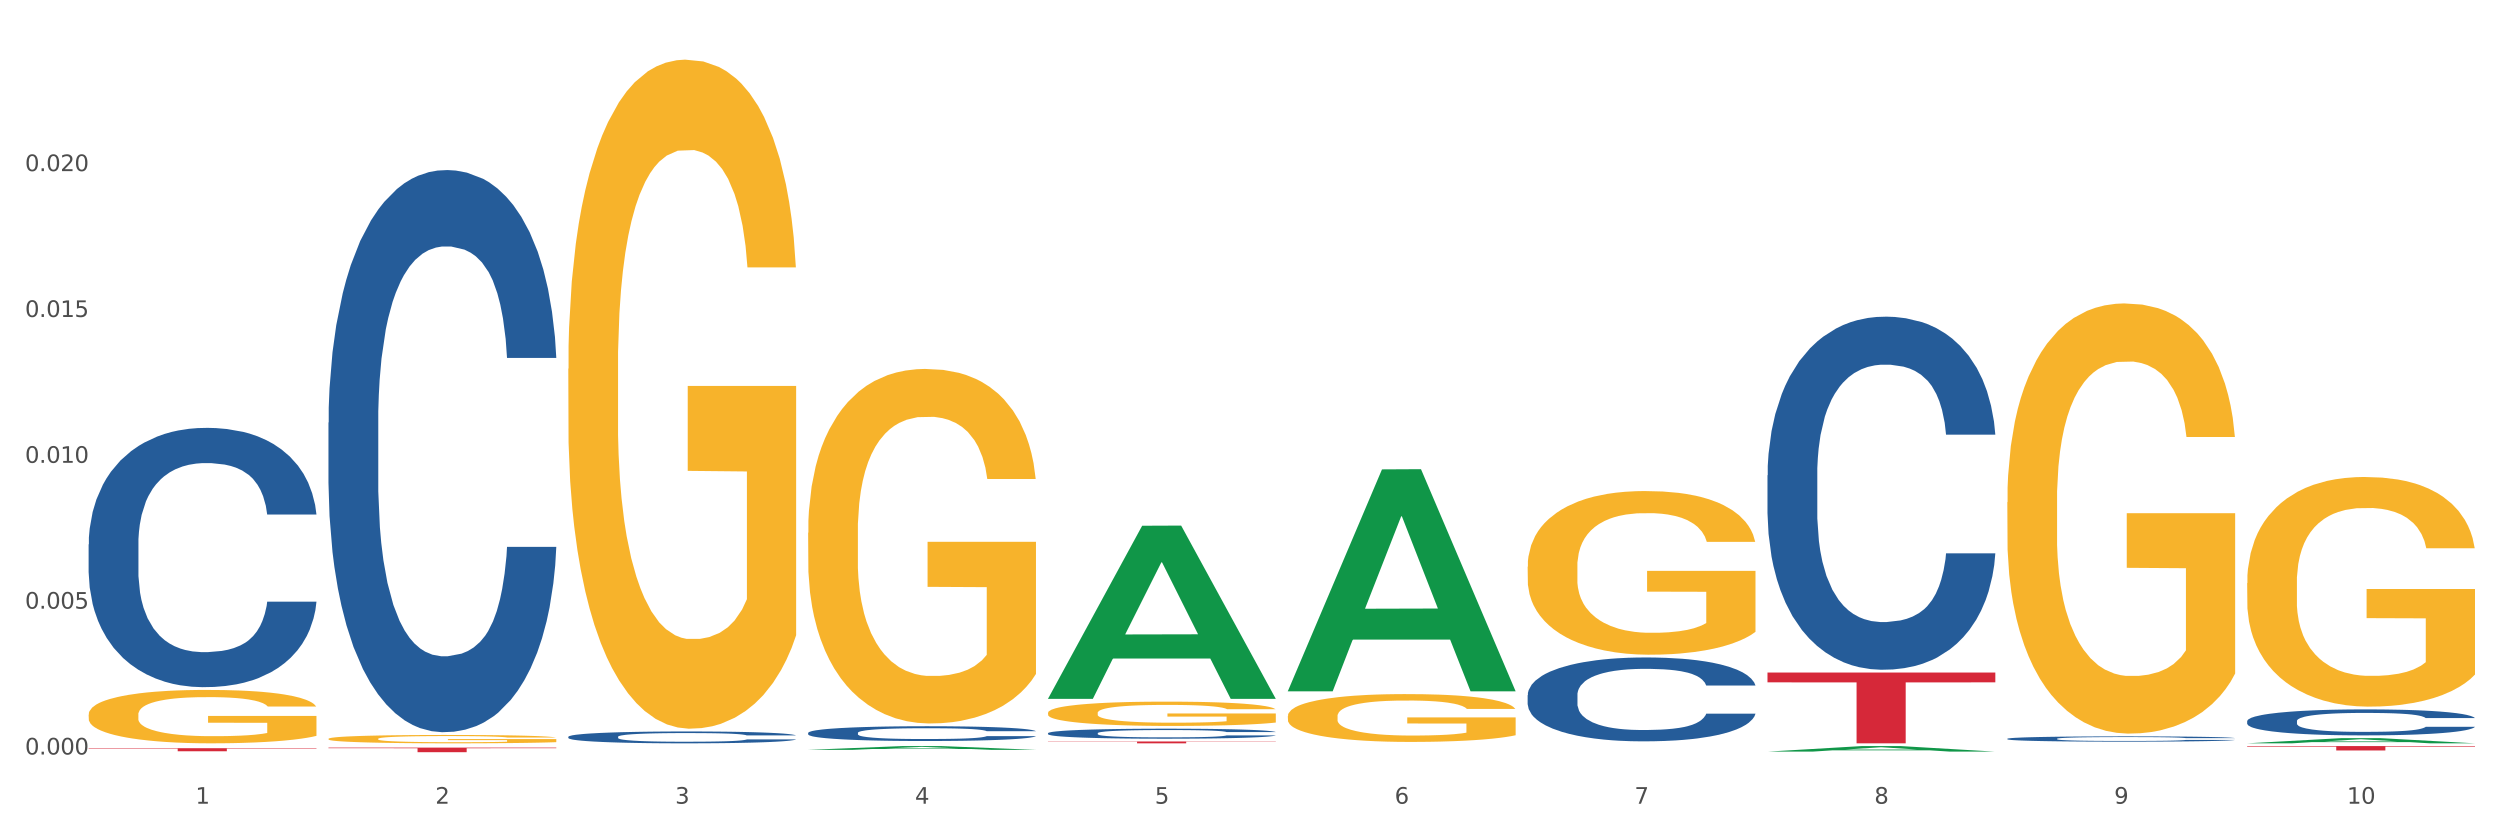 <?xml version="1.0" encoding="utf-8" standalone="no"?>
<!DOCTYPE svg PUBLIC "-//W3C//DTD SVG 1.1//EN"
  "http://www.w3.org/Graphics/SVG/1.1/DTD/svg11.dtd">
<svg xmlns:xlink="http://www.w3.org/1999/xlink" width="1080pt" height="360pt" viewBox="0 0 1080 360" xmlns="http://www.w3.org/2000/svg" version="1.1">
 <rect x="0" y="0" width="1080" height="360" fill="#333333" stroke="none"/>
 <defs>
  <style type="text/css">*{stroke-linejoin: round; stroke-linecap: butt}</style>
 </defs>
 <g id="figure_1">
  <g id="patch_1">
   <path d="M 0 360 
L 1080 360 
L 1080 0 
L 0 0 
z
" style="fill: #ffffff; stroke: #ffffff; stroke-linejoin: miter"/>
  </g>
  <g id="axes_1">
   <g id="matplotlib.axis_1">
    <g id="xtick_1">
     <g id="text_1">
      <!-- 1 -->
      <g style="fill: #4d4d4d" transform="translate(84.444 347.204) scale(0.096 -0.096)">
       <defs>
        <path id="DejaVuSans-31" d="M 794 531 
L 1825 531 
L 1825 4091 
L 703 3866 
L 703 4441 
L 1819 4666 
L 2450 4666 
L 2450 531 
L 3481 531 
L 3481 0 
L 794 0 
L 794 531 
z
" transform="scale(0.016)"/>
       </defs>
       <use xlink:href="#DejaVuSans-31"/>
      </g>
     </g>
    </g>
    <g id="xtick_2">
     <g id="text_2">
      <!-- 2 -->
      <g style="fill: #4d4d4d" transform="translate(188.053 347.204) scale(0.096 -0.096)">
       <defs>
        <path id="DejaVuSans-32" d="M 1228 531 
L 3431 531 
L 3431 0 
L 469 0 
L 469 531 
Q 828 903 1448 1529 
Q 2069 2156 2228 2338 
Q 2531 2678 2651 2914 
Q 2772 3150 2772 3378 
Q 2772 3750 2511 3984 
Q 2250 4219 1831 4219 
Q 1534 4219 1204 4116 
Q 875 4013 500 3803 
L 500 4441 
Q 881 4594 1212 4672 
Q 1544 4750 1819 4750 
Q 2544 4750 2975 4387 
Q 3406 4025 3406 3419 
Q 3406 3131 3298 2873 
Q 3191 2616 2906 2266 
Q 2828 2175 2409 1742 
Q 1991 1309 1228 531 
z
" transform="scale(0.016)"/>
       </defs>
       <use xlink:href="#DejaVuSans-32"/>
      </g>
     </g>
    </g>
    <g id="xtick_3">
     <g id="text_3">
      <!-- 3 -->
      <g style="fill: #4d4d4d" transform="translate(291.663 347.204) scale(0.096 -0.096)">
       <defs>
        <path id="DejaVuSans-33" d="M 2597 2516 
Q 3050 2419 3304 2112 
Q 3559 1806 3559 1356 
Q 3559 666 3084 287 
Q 2609 -91 1734 -91 
Q 1441 -91 1130 -33 
Q 819 25 488 141 
L 488 750 
Q 750 597 1062 519 
Q 1375 441 1716 441 
Q 2309 441 2620 675 
Q 2931 909 2931 1356 
Q 2931 1769 2642 2001 
Q 2353 2234 1838 2234 
L 1294 2234 
L 1294 2753 
L 1863 2753 
Q 2328 2753 2575 2939 
Q 2822 3125 2822 3475 
Q 2822 3834 2567 4026 
Q 2313 4219 1838 4219 
Q 1578 4219 1281 4162 
Q 984 4106 628 3988 
L 628 4550 
Q 988 4650 1302 4700 
Q 1616 4750 1894 4750 
Q 2613 4750 3031 4423 
Q 3450 4097 3450 3541 
Q 3450 3153 3228 2886 
Q 3006 2619 2597 2516 
z
" transform="scale(0.016)"/>
       </defs>
       <use xlink:href="#DejaVuSans-33"/>
      </g>
     </g>
    </g>
    <g id="xtick_4">
     <g id="text_4">
      <!-- 4 -->
      <g style="fill: #4d4d4d" transform="translate(395.273 347.204) scale(0.096 -0.096)">
       <defs>
        <path id="DejaVuSans-34" d="M 2419 4116 
L 825 1625 
L 2419 1625 
L 2419 4116 
z
M 2253 4666 
L 3047 4666 
L 3047 1625 
L 3713 1625 
L 3713 1100 
L 3047 1100 
L 3047 0 
L 2419 0 
L 2419 1100 
L 313 1100 
L 313 1709 
L 2253 4666 
z
" transform="scale(0.016)"/>
       </defs>
       <use xlink:href="#DejaVuSans-34"/>
      </g>
     </g>
    </g>
    <g id="xtick_5">
     <g id="text_5">
      <!-- 5 -->
      <g style="fill: #4d4d4d" transform="translate(498.883 347.204) scale(0.096 -0.096)">
       <defs>
        <path id="DejaVuSans-35" d="M 691 4666 
L 3169 4666 
L 3169 4134 
L 1269 4134 
L 1269 2991 
Q 1406 3038 1543 3061 
Q 1681 3084 1819 3084 
Q 2600 3084 3056 2656 
Q 3513 2228 3513 1497 
Q 3513 744 3044 326 
Q 2575 -91 1722 -91 
Q 1428 -91 1123 -41 
Q 819 9 494 109 
L 494 744 
Q 775 591 1075 516 
Q 1375 441 1709 441 
Q 2250 441 2565 725 
Q 2881 1009 2881 1497 
Q 2881 1984 2565 2268 
Q 2250 2553 1709 2553 
Q 1456 2553 1204 2497 
Q 953 2441 691 2322 
L 691 4666 
z
" transform="scale(0.016)"/>
       </defs>
       <use xlink:href="#DejaVuSans-35"/>
      </g>
     </g>
    </g>
    <g id="xtick_6">
     <g id="text_6">
      <!-- 6 -->
      <g style="fill: #4d4d4d" transform="translate(602.492 347.204) scale(0.096 -0.096)">
       <defs>
        <path id="DejaVuSans-36" d="M 2113 2584 
Q 1688 2584 1439 2293 
Q 1191 2003 1191 1497 
Q 1191 994 1439 701 
Q 1688 409 2113 409 
Q 2538 409 2786 701 
Q 3034 994 3034 1497 
Q 3034 2003 2786 2293 
Q 2538 2584 2113 2584 
z
M 3366 4563 
L 3366 3988 
Q 3128 4100 2886 4159 
Q 2644 4219 2406 4219 
Q 1781 4219 1451 3797 
Q 1122 3375 1075 2522 
Q 1259 2794 1537 2939 
Q 1816 3084 2150 3084 
Q 2853 3084 3261 2657 
Q 3669 2231 3669 1497 
Q 3669 778 3244 343 
Q 2819 -91 2113 -91 
Q 1303 -91 875 529 
Q 447 1150 447 2328 
Q 447 3434 972 4092 
Q 1497 4750 2381 4750 
Q 2619 4750 2861 4703 
Q 3103 4656 3366 4563 
z
" transform="scale(0.016)"/>
       </defs>
       <use xlink:href="#DejaVuSans-36"/>
      </g>
     </g>
    </g>
    <g id="xtick_7">
     <g id="text_7">
      <!-- 7 -->
      <g style="fill: #4d4d4d" transform="translate(706.102 347.204) scale(0.096 -0.096)">
       <defs>
        <path id="DejaVuSans-37" d="M 525 4666 
L 3525 4666 
L 3525 4397 
L 1831 0 
L 1172 0 
L 2766 4134 
L 525 4134 
L 525 4666 
z
" transform="scale(0.016)"/>
       </defs>
       <use xlink:href="#DejaVuSans-37"/>
      </g>
     </g>
    </g>
    <g id="xtick_8">
     <g id="text_8">
      <!-- 8 -->
      <g style="fill: #4d4d4d" transform="translate(809.712 347.204) scale(0.096 -0.096)">
       <defs>
        <path id="DejaVuSans-38" d="M 2034 2216 
Q 1584 2216 1326 1975 
Q 1069 1734 1069 1313 
Q 1069 891 1326 650 
Q 1584 409 2034 409 
Q 2484 409 2743 651 
Q 3003 894 3003 1313 
Q 3003 1734 2745 1975 
Q 2488 2216 2034 2216 
z
M 1403 2484 
Q 997 2584 770 2862 
Q 544 3141 544 3541 
Q 544 4100 942 4425 
Q 1341 4750 2034 4750 
Q 2731 4750 3128 4425 
Q 3525 4100 3525 3541 
Q 3525 3141 3298 2862 
Q 3072 2584 2669 2484 
Q 3125 2378 3379 2068 
Q 3634 1759 3634 1313 
Q 3634 634 3220 271 
Q 2806 -91 2034 -91 
Q 1263 -91 848 271 
Q 434 634 434 1313 
Q 434 1759 690 2068 
Q 947 2378 1403 2484 
z
M 1172 3481 
Q 1172 3119 1398 2916 
Q 1625 2713 2034 2713 
Q 2441 2713 2670 2916 
Q 2900 3119 2900 3481 
Q 2900 3844 2670 4047 
Q 2441 4250 2034 4250 
Q 1625 4250 1398 4047 
Q 1172 3844 1172 3481 
z
" transform="scale(0.016)"/>
       </defs>
       <use xlink:href="#DejaVuSans-38"/>
      </g>
     </g>
    </g>
    <g id="xtick_9">
     <g id="text_9">
      <!-- 9 -->
      <g style="fill: #4d4d4d" transform="translate(913.322 347.204) scale(0.096 -0.096)">
       <defs>
        <path id="DejaVuSans-39" d="M 703 97 
L 703 672 
Q 941 559 1184 500 
Q 1428 441 1663 441 
Q 2288 441 2617 861 
Q 2947 1281 2994 2138 
Q 2813 1869 2534 1725 
Q 2256 1581 1919 1581 
Q 1219 1581 811 2004 
Q 403 2428 403 3163 
Q 403 3881 828 4315 
Q 1253 4750 1959 4750 
Q 2769 4750 3195 4129 
Q 3622 3509 3622 2328 
Q 3622 1225 3098 567 
Q 2575 -91 1691 -91 
Q 1453 -91 1209 -44 
Q 966 3 703 97 
z
M 1959 2075 
Q 2384 2075 2632 2365 
Q 2881 2656 2881 3163 
Q 2881 3666 2632 3958 
Q 2384 4250 1959 4250 
Q 1534 4250 1286 3958 
Q 1038 3666 1038 3163 
Q 1038 2656 1286 2365 
Q 1534 2075 1959 2075 
z
" transform="scale(0.016)"/>
       </defs>
       <use xlink:href="#DejaVuSans-39"/>
      </g>
     </g>
    </g>
    <g id="xtick_10">
     <g id="text_10">
      <!-- 10 -->
      <g style="fill: #4d4d4d" transform="translate(1013.877 347.204) scale(0.096 -0.096)">
       <defs>
        <path id="DejaVuSans-30" d="M 2034 4250 
Q 1547 4250 1301 3770 
Q 1056 3291 1056 2328 
Q 1056 1369 1301 889 
Q 1547 409 2034 409 
Q 2525 409 2770 889 
Q 3016 1369 3016 2328 
Q 3016 3291 2770 3770 
Q 2525 4250 2034 4250 
z
M 2034 4750 
Q 2819 4750 3233 4129 
Q 3647 3509 3647 2328 
Q 3647 1150 3233 529 
Q 2819 -91 2034 -91 
Q 1250 -91 836 529 
Q 422 1150 422 2328 
Q 422 3509 836 4129 
Q 1250 4750 2034 4750 
z
" transform="scale(0.016)"/>
       </defs>
       <use xlink:href="#DejaVuSans-31"/>
       <use xlink:href="#DejaVuSans-30" transform="translate(63.623 0)"/>
      </g>
     </g>
    </g>
    <g id="xtick_11"/>
    <g id="xtick_12"/>
    <g id="xtick_13"/>
    <g id="xtick_14"/>
    <g id="xtick_15"/>
    <g id="xtick_16"/>
    <g id="xtick_17"/>
    <g id="xtick_18"/>
    <g id="xtick_19"/>
   </g>
   <g id="matplotlib.axis_2">
    <g id="ytick_1">
     <g id="text_11">
      <!-- 0.000 -->
      <g style="fill: #4d4d4d" transform="translate(10.8 325.95) scale(0.096 -0.096)">
       <defs>
        <path id="DejaVuSans-2e" d="M 684 794 
L 1344 794 
L 1344 0 
L 684 0 
L 684 794 
z
" transform="scale(0.016)"/>
       </defs>
       <use xlink:href="#DejaVuSans-30"/>
       <use xlink:href="#DejaVuSans-2e" transform="translate(63.623 0)"/>
       <use xlink:href="#DejaVuSans-30" transform="translate(95.41 0)"/>
       <use xlink:href="#DejaVuSans-30" transform="translate(159.033 0)"/>
       <use xlink:href="#DejaVuSans-30" transform="translate(222.656 0)"/>
      </g>
     </g>
    </g>
    <g id="ytick_2">
     <g id="text_12">
      <!-- 0.005 -->
      <g style="fill: #4d4d4d" transform="translate(10.8 262.944) scale(0.096 -0.096)">
       <use xlink:href="#DejaVuSans-30"/>
       <use xlink:href="#DejaVuSans-2e" transform="translate(63.623 0)"/>
       <use xlink:href="#DejaVuSans-30" transform="translate(95.41 0)"/>
       <use xlink:href="#DejaVuSans-30" transform="translate(159.033 0)"/>
       <use xlink:href="#DejaVuSans-35" transform="translate(222.656 0)"/>
      </g>
     </g>
    </g>
    <g id="ytick_3">
     <g id="text_13">
      <!-- 0.010 -->
      <g style="fill: #4d4d4d" transform="translate(10.8 199.937) scale(0.096 -0.096)">
       <use xlink:href="#DejaVuSans-30"/>
       <use xlink:href="#DejaVuSans-2e" transform="translate(63.623 0)"/>
       <use xlink:href="#DejaVuSans-30" transform="translate(95.41 0)"/>
       <use xlink:href="#DejaVuSans-31" transform="translate(159.033 0)"/>
       <use xlink:href="#DejaVuSans-30" transform="translate(222.656 0)"/>
      </g>
     </g>
    </g>
    <g id="ytick_4">
     <g id="text_14">
      <!-- 0.015 -->
      <g style="fill: #4d4d4d" transform="translate(10.8 136.931) scale(0.096 -0.096)">
       <use xlink:href="#DejaVuSans-30"/>
       <use xlink:href="#DejaVuSans-2e" transform="translate(63.623 0)"/>
       <use xlink:href="#DejaVuSans-30" transform="translate(95.41 0)"/>
       <use xlink:href="#DejaVuSans-31" transform="translate(159.033 0)"/>
       <use xlink:href="#DejaVuSans-35" transform="translate(222.656 0)"/>
      </g>
     </g>
    </g>
    <g id="ytick_5">
     <g id="text_15">
      <!-- 0.020 -->
      <g style="fill: #4d4d4d" transform="translate(10.8 73.924) scale(0.096 -0.096)">
       <use xlink:href="#DejaVuSans-30"/>
       <use xlink:href="#DejaVuSans-2e" transform="translate(63.623 0)"/>
       <use xlink:href="#DejaVuSans-30" transform="translate(95.41 0)"/>
       <use xlink:href="#DejaVuSans-32" transform="translate(159.033 0)"/>
       <use xlink:href="#DejaVuSans-30" transform="translate(222.656 0)"/>
      </g>
     </g>
    </g>
    <g id="ytick_6"/>
    <g id="ytick_7"/>
    <g id="ytick_8"/>
    <g id="ytick_9"/>
    <g id="ytick_10"/>
   </g>
   <g id="PolyCollection_1">
    <path d="M 349.112 323.93 
L 349.214 323.929 
L 389.803 322.305 
L 406.648 322.303 
L 447.542 323.933 
L 428.059 323.933 
L 419.23 323.554 
L 377.322 323.554 
L 377.017 323.56 
L 368.494 323.933 
L 349.112 323.933 
L 349.112 323.93 
L 382.598 323.327 
L 413.954 323.326 
L 398.428 322.651 
L 398.225 322.648 
L 398.022 322.652 
L 382.497 323.326 
L 382.598 323.327 
L 349.112 323.93 
z
" clip-path="url(#p371063d9f2)" style="fill: #109648"/>
    <path d="M 867.161 216.954 
L 867.277 216.784 
L 867.277 210.674 
L 867.51 205.413 
L 868.672 192.683 
L 870.415 182.16 
L 871.693 176.559 
L 872.971 171.977 
L 874.482 167.394 
L 876.342 162.642 
L 879.712 155.683 
L 881.803 152.119 
L 884.36 148.385 
L 889.008 142.954 
L 892.378 139.899 
L 895.865 137.353 
L 901.559 134.298 
L 905.278 132.94 
L 909.229 131.922 
L 913.993 131.243 
L 917.596 131.073 
L 925.498 131.582 
L 932.238 133.11 
L 935.492 134.298 
L 939.676 136.335 
L 941.884 137.692 
L 945.486 140.408 
L 949.205 143.972 
L 951.761 147.027 
L 955.596 152.798 
L 958.501 158.569 
L 961.174 165.697 
L 962.569 170.619 
L 963.615 175.202 
L 964.544 180.463 
L 965.474 188.78 
L 944.556 188.78 
L 943.743 182.839 
L 942.465 177.238 
L 940.605 171.807 
L 938.978 168.413 
L 936.189 164.169 
L 933.633 161.454 
L 930.96 159.417 
L 927.706 157.72 
L 925.149 156.871 
L 921.547 156.192 
L 914.458 156.362 
L 909.694 157.72 
L 906.44 159.417 
L 904.348 160.945 
L 902.489 162.642 
L 900.397 165.018 
L 897.956 168.582 
L 896.213 171.807 
L 894.47 175.881 
L 893.076 179.954 
L 891.797 184.706 
L 890.751 189.798 
L 889.938 195.06 
L 889.241 201.509 
L 888.66 212.202 
L 888.66 235.454 
L 888.892 240.716 
L 889.473 247.674 
L 890.17 252.936 
L 891.333 259.216 
L 892.378 263.459 
L 894.354 269.569 
L 896.562 274.661 
L 898.305 277.886 
L 900.048 280.601 
L 903.07 284.335 
L 906.44 287.39 
L 909.345 289.257 
L 913.296 290.954 
L 915.969 291.633 
L 918.293 291.973 
L 923.987 291.973 
L 928.055 291.464 
L 932.587 290.276 
L 936.073 288.748 
L 938.978 286.881 
L 942.232 283.826 
L 944.324 280.941 
L 944.324 245.468 
L 918.758 245.298 
L 918.758 221.706 
L 965.59 221.706 
L 965.59 290.954 
L 963.615 294.519 
L 961.407 297.743 
L 959.083 300.629 
L 955.596 304.193 
L 951.413 307.588 
L 947.694 309.964 
L 943.743 312 
L 939.095 313.867 
L 933.052 315.565 
L 929.333 316.244 
L 924.685 316.753 
L 919.223 316.922 
L 914.458 316.583 
L 909.81 315.734 
L 904.929 314.207 
L 900.164 312 
L 896.562 309.794 
L 892.959 307.078 
L 889.125 303.514 
L 886.103 300.12 
L 883.779 297.065 
L 881.222 293.161 
L 878.433 288.069 
L 876.342 283.487 
L 874.482 278.734 
L 872.507 272.624 
L 871.112 267.363 
L 869.718 260.743 
L 868.904 255.821 
L 867.974 248.184 
L 867.277 237.491 
L 867.161 216.954 
z
" clip-path="url(#p371063d9f2)" style="fill: #f7b32b"/>
    <path d="M 970.771 251.901 
L 970.887 251.811 
L 970.887 248.549 
L 971.119 245.74 
L 972.281 238.944 
L 974.025 233.326 
L 975.303 230.336 
L 976.581 227.89 
L 978.092 225.443 
L 979.951 222.906 
L 983.321 219.191 
L 985.413 217.288 
L 987.97 215.295 
L 992.618 212.395 
L 995.988 210.764 
L 999.474 209.405 
L 1005.169 207.774 
L 1008.887 207.049 
L 1012.838 206.506 
L 1017.603 206.143 
L 1021.206 206.053 
L 1029.108 206.325 
L 1035.848 207.14 
L 1039.102 207.774 
L 1043.285 208.862 
L 1045.493 209.587 
L 1049.096 211.036 
L 1052.814 212.939 
L 1055.371 214.57 
L 1059.206 217.651 
L 1062.111 220.732 
L 1064.784 224.537 
L 1066.179 227.165 
L 1067.224 229.611 
L 1068.154 232.42 
L 1069.084 236.86 
L 1048.166 236.86 
L 1047.353 233.689 
L 1046.074 230.699 
L 1044.215 227.799 
L 1042.588 225.987 
L 1039.799 223.722 
L 1037.242 222.272 
L 1034.57 221.185 
L 1031.316 220.279 
L 1028.759 219.825 
L 1025.157 219.463 
L 1018.068 219.554 
L 1013.303 220.279 
L 1010.049 221.185 
L 1007.958 222 
L 1006.098 222.906 
L 1004.007 224.175 
L 1001.566 226.078 
L 999.823 227.799 
L 998.08 229.974 
L 996.685 232.148 
L 995.407 234.686 
L 994.361 237.404 
L 993.548 240.213 
L 992.851 243.656 
L 992.269 249.364 
L 992.269 261.778 
L 992.502 264.587 
L 993.083 268.302 
L 993.78 271.111 
L 994.942 274.463 
L 995.988 276.729 
L 997.964 279.991 
L 1000.172 282.709 
L 1001.915 284.43 
L 1003.658 285.88 
L 1006.679 287.874 
L 1010.049 289.505 
L 1012.955 290.501 
L 1016.906 291.407 
L 1019.579 291.77 
L 1021.903 291.951 
L 1027.597 291.951 
L 1031.664 291.679 
L 1036.197 291.045 
L 1039.683 290.23 
L 1042.588 289.233 
L 1045.842 287.602 
L 1047.934 286.061 
L 1047.934 267.124 
L 1022.368 267.033 
L 1022.368 254.439 
L 1069.2 254.439 
L 1069.2 291.407 
L 1067.224 293.31 
L 1065.016 295.032 
L 1062.692 296.572 
L 1059.206 298.475 
L 1055.022 300.287 
L 1051.304 301.556 
L 1047.353 302.643 
L 1042.704 303.64 
L 1036.661 304.546 
L 1032.943 304.908 
L 1028.294 305.18 
L 1022.832 305.271 
L 1018.068 305.09 
L 1013.42 304.637 
L 1008.539 303.821 
L 1003.774 302.643 
L 1000.172 301.465 
L 996.569 300.015 
L 992.734 298.113 
L 989.713 296.3 
L 987.389 294.669 
L 984.832 292.585 
L 982.043 289.867 
L 979.951 287.421 
L 978.092 284.884 
L 976.116 281.622 
L 974.722 278.813 
L 973.327 275.279 
L 972.514 272.651 
L 971.584 268.574 
L 970.887 262.865 
L 970.771 251.901 
z
" clip-path="url(#p371063d9f2)" style="fill: #f7b32b"/>
    <path d="M 141.893 182.58 
L 142.009 182.358 
L 142.009 176.148 
L 142.358 167.72 
L 143.638 152.195 
L 145.267 140.44 
L 148.059 126.689 
L 149.572 120.923 
L 151.55 114.491 
L 155.622 104.067 
L 160.276 95.196 
L 163.533 90.316 
L 165.977 87.211 
L 171.445 81.667 
L 174.586 79.227 
L 177.844 77.231 
L 180.636 75.9 
L 185.29 74.348 
L 189.013 73.682 
L 193.318 73.46 
L 196.925 73.682 
L 201.695 74.569 
L 208.676 77.231 
L 211.352 78.783 
L 214.958 81.445 
L 218.682 84.993 
L 221.707 88.542 
L 225.197 93.643 
L 228.804 100.297 
L 232.294 108.725 
L 234.737 116.487 
L 236.715 124.693 
L 238.46 134.674 
L 239.74 145.541 
L 240.322 154.635 
L 219.031 154.635 
L 218.449 146.428 
L 217.285 137.557 
L 216.122 131.569 
L 214.842 126.689 
L 212.864 121.145 
L 211.119 117.596 
L 208.21 113.382 
L 205.534 110.721 
L 203.324 109.168 
L 200.648 107.837 
L 194.947 106.507 
L 190.875 106.507 
L 188.315 106.95 
L 185.174 108.059 
L 182.498 109.612 
L 179.356 112.273 
L 176.913 115.156 
L 174.47 118.927 
L 173.074 121.588 
L 170.979 126.468 
L 169.583 130.46 
L 167.722 137.335 
L 166.675 142.214 
L 164.813 154.856 
L 163.999 164.171 
L 163.65 170.603 
L 163.417 177.7 
L 163.417 212.299 
L 164.115 227.824 
L 164.697 234.478 
L 165.627 242.019 
L 167.373 251.777 
L 169.932 261.314 
L 172.608 268.19 
L 174.819 272.404 
L 176.913 275.509 
L 179.007 277.948 
L 181.567 280.166 
L 183.661 281.497 
L 186.803 282.828 
L 190.526 283.493 
L 193.434 283.493 
L 199.368 282.384 
L 202.044 281.275 
L 204.604 279.723 
L 207.396 277.283 
L 209.606 274.621 
L 210.886 272.625 
L 212.981 268.411 
L 214.609 263.976 
L 216.006 258.875 
L 216.936 254.439 
L 217.983 247.785 
L 218.798 240.244 
L 219.031 236.252 
L 240.322 236.252 
L 239.857 244.237 
L 239.042 251.999 
L 237.413 262.423 
L 236.134 268.411 
L 234.156 275.73 
L 232.061 281.94 
L 229.153 288.816 
L 226.477 293.917 
L 223.684 298.353 
L 220.659 302.345 
L 215.191 307.89 
L 213.213 309.442 
L 209.025 312.104 
L 205.767 313.656 
L 200.997 315.209 
L 196.11 316.096 
L 190.991 316.317 
L 186.454 315.874 
L 181.451 314.543 
L 178.309 313.212 
L 174.819 311.216 
L 170.747 308.111 
L 166.907 304.341 
L 163.301 299.905 
L 159.926 294.804 
L 156.785 289.038 
L 152.713 279.501 
L 149.688 270.186 
L 147.477 261.536 
L 145.965 254.217 
L 144.452 244.902 
L 143.638 238.47 
L 142.358 222.945 
L 141.893 208.529 
L 141.893 182.58 
z
" clip-path="url(#p371063d9f2)" style="fill: #255c99"/>
    <path d="M 38.283 308.707 
L 38.399 308.686 
L 38.399 307.928 
L 38.632 307.275 
L 39.794 305.694 
L 41.537 304.388 
L 42.815 303.693 
L 44.093 303.124 
L 45.604 302.555 
L 47.464 301.965 
L 50.834 301.101 
L 52.925 300.659 
L 55.482 300.195 
L 60.13 299.521 
L 63.5 299.142 
L 66.987 298.826 
L 72.681 298.447 
L 76.4 298.278 
L 80.351 298.152 
L 85.115 298.067 
L 88.718 298.046 
L 96.62 298.109 
L 103.36 298.299 
L 106.614 298.447 
L 110.798 298.699 
L 113.006 298.868 
L 116.608 299.205 
L 120.327 299.648 
L 122.883 300.027 
L 126.718 300.743 
L 129.623 301.459 
L 132.296 302.344 
L 133.691 302.955 
L 134.737 303.524 
L 135.666 304.177 
L 136.596 305.21 
L 115.678 305.21 
L 114.865 304.472 
L 113.587 303.777 
L 111.727 303.103 
L 110.1 302.681 
L 107.311 302.155 
L 104.755 301.818 
L 102.082 301.565 
L 98.828 301.354 
L 96.271 301.249 
L 92.669 301.165 
L 85.58 301.186 
L 80.816 301.354 
L 77.562 301.565 
L 75.47 301.754 
L 73.611 301.965 
L 71.519 302.26 
L 69.078 302.703 
L 67.335 303.103 
L 65.592 303.609 
L 64.198 304.114 
L 62.919 304.704 
L 61.873 305.336 
L 61.06 305.989 
L 60.363 306.79 
L 59.782 308.117 
L 59.782 311.004 
L 60.014 311.657 
L 60.595 312.521 
L 61.292 313.174 
L 62.455 313.954 
L 63.5 314.48 
L 65.476 315.239 
L 67.684 315.871 
L 69.427 316.271 
L 71.17 316.608 
L 74.192 317.072 
L 77.562 317.451 
L 80.467 317.683 
L 84.418 317.893 
L 87.091 317.978 
L 89.415 318.02 
L 95.109 318.02 
L 99.177 317.957 
L 103.709 317.809 
L 107.195 317.62 
L 110.1 317.388 
L 113.354 317.009 
L 115.446 316.65 
L 115.446 312.247 
L 89.88 312.226 
L 89.88 309.297 
L 136.712 309.297 
L 136.712 317.893 
L 134.737 318.336 
L 132.529 318.736 
L 130.205 319.094 
L 126.718 319.537 
L 122.535 319.958 
L 118.816 320.253 
L 114.865 320.506 
L 110.217 320.738 
L 104.174 320.948 
L 100.455 321.033 
L 95.807 321.096 
L 90.345 321.117 
L 85.58 321.075 
L 80.932 320.97 
L 76.051 320.78 
L 71.286 320.506 
L 67.684 320.232 
L 64.081 319.895 
L 60.247 319.453 
L 57.225 319.031 
L 54.901 318.652 
L 52.344 318.167 
L 49.555 317.535 
L 47.464 316.966 
L 45.604 316.376 
L 43.629 315.618 
L 42.234 314.965 
L 40.84 314.143 
L 40.026 313.532 
L 39.096 312.584 
L 38.399 311.257 
L 38.283 308.707 
z
" clip-path="url(#p371063d9f2)" style="fill: #f7b32b"/>
    <path d="M 970.771 311.502 
L 970.887 311.492 
L 970.887 311.205 
L 971.236 310.815 
L 972.516 310.097 
L 974.145 309.554 
L 976.937 308.918 
L 978.45 308.651 
L 980.428 308.354 
L 984.5 307.872 
L 989.154 307.462 
L 992.411 307.236 
L 994.854 307.093 
L 1000.323 306.836 
L 1003.464 306.724 
L 1006.722 306.631 
L 1009.514 306.57 
L 1014.168 306.498 
L 1017.891 306.467 
L 1022.196 306.457 
L 1025.803 306.467 
L 1030.573 306.508 
L 1037.554 306.631 
L 1040.23 306.703 
L 1043.836 306.826 
L 1047.56 306.99 
L 1050.585 307.154 
L 1054.075 307.39 
L 1057.682 307.698 
L 1061.172 308.087 
L 1063.615 308.446 
L 1065.593 308.826 
L 1067.338 309.287 
L 1068.618 309.79 
L 1069.2 310.21 
L 1047.909 310.21 
L 1047.327 309.831 
L 1046.163 309.42 
L 1045 309.144 
L 1043.72 308.918 
L 1041.742 308.662 
L 1039.997 308.498 
L 1037.088 308.303 
L 1034.412 308.18 
L 1032.202 308.108 
L 1029.526 308.046 
L 1023.825 307.985 
L 1019.753 307.985 
L 1017.193 308.005 
L 1014.052 308.057 
L 1011.376 308.128 
L 1008.234 308.251 
L 1005.791 308.385 
L 1003.348 308.559 
L 1001.952 308.682 
L 999.857 308.908 
L 998.461 309.092 
L 996.6 309.41 
L 995.553 309.636 
L 993.691 310.22 
L 992.877 310.651 
L 992.528 310.948 
L 992.295 311.276 
L 992.295 312.876 
L 992.993 313.594 
L 993.575 313.901 
L 994.505 314.25 
L 996.251 314.701 
L 998.81 315.142 
L 1001.486 315.46 
L 1003.697 315.655 
L 1005.791 315.798 
L 1007.885 315.911 
L 1010.445 316.014 
L 1012.539 316.075 
L 1015.681 316.137 
L 1019.404 316.168 
L 1022.312 316.168 
L 1028.246 316.116 
L 1030.922 316.065 
L 1033.482 315.993 
L 1036.274 315.88 
L 1038.484 315.757 
L 1039.764 315.665 
L 1041.859 315.47 
L 1043.487 315.265 
L 1044.884 315.029 
L 1045.814 314.824 
L 1046.861 314.517 
L 1047.676 314.168 
L 1047.909 313.983 
L 1069.2 313.983 
L 1068.735 314.353 
L 1067.92 314.711 
L 1066.291 315.193 
L 1065.012 315.47 
L 1063.034 315.809 
L 1060.939 316.096 
L 1058.031 316.414 
L 1055.355 316.649 
L 1052.562 316.855 
L 1049.537 317.039 
L 1044.069 317.295 
L 1042.091 317.367 
L 1037.903 317.49 
L 1034.645 317.562 
L 1029.875 317.634 
L 1024.988 317.675 
L 1019.869 317.685 
L 1015.332 317.665 
L 1010.329 317.603 
L 1007.187 317.542 
L 1003.697 317.449 
L 999.625 317.306 
L 995.785 317.131 
L 992.179 316.926 
L 988.804 316.69 
L 985.663 316.424 
L 981.591 315.983 
L 978.566 315.552 
L 976.355 315.152 
L 974.843 314.814 
L 973.33 314.383 
L 972.516 314.086 
L 971.236 313.368 
L 970.771 312.702 
L 970.771 311.502 
z
" clip-path="url(#p371063d9f2)" style="fill: #255c99"/>
    <path d="M 970.771 322.303 
L 1069.2 322.303 
L 1069.2 322.568 
L 1030.481 322.57 
L 1030.481 324.207 
L 1009.256 324.207 
L 1009.256 322.57 
L 970.771 322.568 
L 970.771 322.305 
L 970.771 322.303 
z
" clip-path="url(#p371063d9f2)" style="fill: #d62839"/>
    <path d="M 763.551 290.523 
L 861.981 290.523 
L 861.981 294.775 
L 823.262 294.804 
L 823.262 321.117 
L 802.037 321.117 
L 802.037 294.804 
L 763.551 294.775 
L 763.551 290.552 
L 763.551 290.523 
z
" clip-path="url(#p371063d9f2)" style="fill: #d62839"/>
    <path d="M 659.941 244.805 
L 660.058 244.74 
L 660.058 242.416 
L 660.29 240.414 
L 661.452 235.571 
L 663.195 231.568 
L 664.474 229.437 
L 665.752 227.694 
L 667.263 225.95 
L 669.122 224.142 
L 672.492 221.495 
L 674.584 220.139 
L 677.14 218.718 
L 681.789 216.652 
L 685.159 215.49 
L 688.645 214.521 
L 694.339 213.359 
L 698.058 212.843 
L 702.009 212.455 
L 706.774 212.197 
L 710.376 212.132 
L 718.279 212.326 
L 725.019 212.907 
L 728.273 213.359 
L 732.456 214.134 
L 734.664 214.65 
L 738.267 215.684 
L 741.985 217.04 
L 744.542 218.202 
L 748.377 220.397 
L 751.282 222.593 
L 753.955 225.305 
L 755.349 227.177 
L 756.395 228.921 
L 757.325 230.922 
L 758.255 234.086 
L 737.337 234.086 
L 736.523 231.826 
L 735.245 229.695 
L 733.386 227.629 
L 731.759 226.338 
L 728.97 224.723 
L 726.413 223.69 
L 723.74 222.915 
L 720.487 222.27 
L 717.93 221.947 
L 714.327 221.689 
L 707.239 221.753 
L 702.474 222.27 
L 699.22 222.915 
L 697.128 223.497 
L 695.269 224.142 
L 693.177 225.046 
L 690.737 226.402 
L 688.994 227.629 
L 687.251 229.179 
L 685.856 230.728 
L 684.578 232.536 
L 683.532 234.474 
L 682.719 236.475 
L 682.021 238.929 
L 681.44 242.997 
L 681.44 251.843 
L 681.673 253.845 
L 682.254 256.492 
L 682.951 258.494 
L 684.113 260.883 
L 685.159 262.497 
L 687.134 264.822 
L 689.342 266.759 
L 691.086 267.985 
L 692.829 269.019 
L 695.85 270.439 
L 699.22 271.601 
L 702.125 272.312 
L 706.077 272.957 
L 708.749 273.216 
L 711.074 273.345 
L 716.768 273.345 
L 720.835 273.151 
L 725.367 272.699 
L 728.854 272.118 
L 731.759 271.408 
L 735.013 270.245 
L 737.104 269.148 
L 737.104 255.653 
L 711.538 255.588 
L 711.538 246.613 
L 758.371 246.613 
L 758.371 272.957 
L 756.395 274.313 
L 754.187 275.54 
L 751.863 276.638 
L 748.377 277.994 
L 744.193 279.285 
L 740.475 280.189 
L 736.523 280.964 
L 731.875 281.674 
L 725.832 282.32 
L 722.113 282.578 
L 717.465 282.772 
L 712.003 282.837 
L 707.239 282.708 
L 702.59 282.385 
L 697.71 281.804 
L 692.945 280.964 
L 689.342 280.125 
L 685.74 279.092 
L 681.905 277.736 
L 678.884 276.444 
L 676.559 275.282 
L 674.003 273.797 
L 671.214 271.86 
L 669.122 270.116 
L 667.263 268.308 
L 665.287 265.984 
L 663.893 263.982 
L 662.498 261.464 
L 661.685 259.591 
L 660.755 256.686 
L 660.058 252.618 
L 659.941 244.805 
z
" clip-path="url(#p371063d9f2)" style="fill: #f7b32b"/>
    <path d="M 452.722 320.308 
L 551.151 320.308 
L 551.151 320.421 
L 512.433 320.422 
L 512.433 321.117 
L 491.207 321.117 
L 491.207 320.422 
L 452.722 320.421 
L 452.722 320.309 
L 452.722 320.308 
z
" clip-path="url(#p371063d9f2)" style="fill: #d62839"/>
    <path d="M 38.283 323.234 
L 136.712 323.234 
L 136.712 323.417 
L 97.994 323.419 
L 97.994 324.556 
L 76.768 324.556 
L 76.768 323.419 
L 38.283 323.417 
L 38.283 323.235 
L 38.283 323.234 
z
" clip-path="url(#p371063d9f2)" style="fill: #d62839"/>
    <path d="M 867.161 319.138 
L 867.277 319.136 
L 867.277 319.077 
L 867.626 318.998 
L 868.906 318.851 
L 870.535 318.74 
L 873.327 318.611 
L 874.84 318.556 
L 876.818 318.496 
L 880.89 318.397 
L 885.544 318.314 
L 888.801 318.268 
L 891.245 318.238 
L 896.713 318.186 
L 899.854 318.163 
L 903.112 318.144 
L 905.904 318.132 
L 910.558 318.117 
L 914.281 318.111 
L 918.586 318.109 
L 922.193 318.111 
L 926.963 318.119 
L 933.944 318.144 
L 936.62 318.159 
L 940.227 318.184 
L 943.95 318.217 
L 946.975 318.251 
L 950.465 318.299 
L 954.072 318.362 
L 957.562 318.441 
L 960.006 318.514 
L 961.984 318.592 
L 963.729 318.686 
L 965.009 318.788 
L 965.59 318.874 
L 944.299 318.874 
L 943.717 318.797 
L 942.554 318.713 
L 941.39 318.657 
L 940.11 318.611 
L 938.132 318.558 
L 936.387 318.525 
L 933.479 318.485 
L 930.803 318.46 
L 928.592 318.445 
L 925.916 318.433 
L 920.215 318.42 
L 916.143 318.42 
L 913.583 318.424 
L 910.442 318.435 
L 907.766 318.45 
L 904.625 318.475 
L 902.181 318.502 
L 899.738 318.537 
L 898.342 318.562 
L 896.248 318.608 
L 894.851 318.646 
L 892.99 318.711 
L 891.943 318.757 
L 890.081 318.876 
L 889.267 318.964 
L 888.918 319.025 
L 888.685 319.092 
L 888.685 319.418 
L 889.383 319.564 
L 889.965 319.627 
L 890.896 319.698 
L 892.641 319.79 
L 895.201 319.88 
L 897.877 319.945 
L 900.087 319.985 
L 902.181 320.014 
L 904.276 320.037 
L 906.835 320.058 
L 908.929 320.07 
L 912.071 320.083 
L 915.794 320.089 
L 918.703 320.089 
L 924.636 320.079 
L 927.312 320.068 
L 929.872 320.054 
L 932.664 320.031 
L 934.875 320.006 
L 936.155 319.987 
L 938.249 319.947 
L 939.878 319.905 
L 941.274 319.857 
L 942.205 319.815 
L 943.252 319.753 
L 944.066 319.681 
L 944.299 319.644 
L 965.59 319.644 
L 965.125 319.719 
L 964.31 319.792 
L 962.682 319.891 
L 961.402 319.947 
L 959.424 320.016 
L 957.33 320.075 
L 954.421 320.139 
L 951.745 320.188 
L 948.953 320.229 
L 945.928 320.267 
L 940.459 320.319 
L 938.481 320.334 
L 934.293 320.359 
L 931.035 320.374 
L 926.265 320.388 
L 921.379 320.397 
L 916.259 320.399 
L 911.722 320.395 
L 906.719 320.382 
L 903.577 320.37 
L 900.087 320.351 
L 896.015 320.321 
L 892.176 320.286 
L 888.569 320.244 
L 885.195 320.196 
L 882.053 320.142 
L 877.981 320.052 
L 874.956 319.964 
L 872.746 319.882 
L 871.233 319.813 
L 869.721 319.725 
L 868.906 319.665 
L 867.626 319.518 
L 867.161 319.382 
L 867.161 319.138 
z
" clip-path="url(#p371063d9f2)" style="fill: #255c99"/>
    <path d="M 763.551 205.334 
L 763.668 205.195 
L 763.668 201.294 
L 764.017 196 
L 765.296 186.249 
L 766.925 178.865 
L 769.718 170.228 
L 771.23 166.606 
L 773.208 162.566 
L 777.28 156.018 
L 781.934 150.446 
L 785.192 147.381 
L 787.635 145.431 
L 793.103 141.948 
L 796.245 140.416 
L 799.502 139.162 
L 802.295 138.326 
L 806.949 137.351 
L 810.672 136.933 
L 814.976 136.794 
L 818.583 136.933 
L 823.353 137.49 
L 830.334 139.162 
L 833.01 140.137 
L 836.617 141.809 
L 840.34 144.038 
L 843.365 146.267 
L 846.855 149.471 
L 850.462 153.65 
L 853.953 158.944 
L 856.396 163.82 
L 858.374 168.974 
L 860.119 175.243 
L 861.399 182.069 
L 861.981 187.781 
L 840.689 187.781 
L 840.107 182.626 
L 838.944 177.054 
L 837.78 173.293 
L 836.501 170.228 
L 834.523 166.745 
L 832.777 164.516 
L 829.869 161.869 
L 827.193 160.198 
L 824.982 159.223 
L 822.306 158.387 
L 816.605 157.551 
L 812.533 157.551 
L 809.974 157.829 
L 806.832 158.526 
L 804.156 159.501 
L 801.015 161.173 
L 798.572 162.984 
L 796.128 165.352 
L 794.732 167.024 
L 792.638 170.089 
L 791.242 172.596 
L 789.38 176.915 
L 788.333 179.98 
L 786.472 187.92 
L 785.657 193.771 
L 785.308 197.811 
L 785.075 202.269 
L 785.075 224.001 
L 785.773 233.753 
L 786.355 237.932 
L 787.286 242.669 
L 789.031 248.798 
L 791.591 254.788 
L 794.267 259.107 
L 796.477 261.754 
L 798.572 263.704 
L 800.666 265.237 
L 803.225 266.63 
L 805.32 267.466 
L 808.461 268.301 
L 812.184 268.719 
L 815.093 268.719 
L 821.026 268.023 
L 823.702 267.326 
L 826.262 266.351 
L 829.054 264.819 
L 831.265 263.147 
L 832.545 261.893 
L 834.639 259.246 
L 836.268 256.46 
L 837.664 253.256 
L 838.595 250.47 
L 839.642 246.291 
L 840.456 241.554 
L 840.689 239.047 
L 861.981 239.047 
L 861.515 244.062 
L 860.701 248.938 
L 859.072 255.485 
L 857.792 259.246 
L 855.814 263.844 
L 853.72 267.744 
L 850.811 272.063 
L 848.135 275.267 
L 845.343 278.053 
L 842.318 280.561 
L 836.85 284.043 
L 834.872 285.019 
L 830.683 286.69 
L 827.426 287.665 
L 822.655 288.641 
L 817.769 289.198 
L 812.65 289.337 
L 808.112 289.058 
L 803.109 288.223 
L 799.968 287.387 
L 796.477 286.133 
L 792.405 284.183 
L 788.566 281.814 
L 784.959 279.028 
L 781.585 275.824 
L 778.444 272.202 
L 774.371 266.212 
L 771.346 260.361 
L 769.136 254.928 
L 767.623 250.331 
L 766.111 244.48 
L 765.296 240.44 
L 764.017 230.688 
L 763.551 221.633 
L 763.551 205.334 
z
" clip-path="url(#p371063d9f2)" style="fill: #255c99"/>
    <path d="M 659.941 300.307 
L 660.058 300.274 
L 660.058 299.347 
L 660.407 298.089 
L 661.687 295.772 
L 663.316 294.018 
L 666.108 291.966 
L 667.62 291.106 
L 669.598 290.146 
L 673.67 288.59 
L 678.324 287.266 
L 681.582 286.538 
L 684.025 286.075 
L 689.494 285.247 
L 692.635 284.883 
L 695.893 284.585 
L 698.685 284.387 
L 703.339 284.155 
L 707.062 284.056 
L 711.367 284.023 
L 714.973 284.056 
L 719.744 284.188 
L 726.724 284.585 
L 729.4 284.817 
L 733.007 285.214 
L 736.73 285.744 
L 739.755 286.273 
L 743.246 287.035 
L 746.852 288.028 
L 750.343 289.285 
L 752.786 290.444 
L 754.764 291.668 
L 756.509 293.158 
L 757.789 294.779 
L 758.371 296.136 
L 737.079 296.136 
L 736.498 294.912 
L 735.334 293.588 
L 734.171 292.694 
L 732.891 291.966 
L 730.913 291.139 
L 729.168 290.609 
L 726.259 289.98 
L 723.583 289.583 
L 721.373 289.352 
L 718.697 289.153 
L 712.996 288.954 
L 708.923 288.954 
L 706.364 289.021 
L 703.222 289.186 
L 700.546 289.418 
L 697.405 289.815 
L 694.962 290.245 
L 692.519 290.808 
L 691.122 291.205 
L 689.028 291.933 
L 687.632 292.529 
L 685.77 293.555 
L 684.723 294.283 
L 682.862 296.17 
L 682.047 297.56 
L 681.698 298.519 
L 681.466 299.579 
L 681.466 304.742 
L 682.164 307.059 
L 682.745 308.052 
L 683.676 309.177 
L 685.421 310.633 
L 687.981 312.056 
L 690.657 313.082 
L 692.868 313.711 
L 694.962 314.175 
L 697.056 314.539 
L 699.616 314.87 
L 701.71 315.068 
L 704.851 315.267 
L 708.574 315.366 
L 711.483 315.366 
L 717.417 315.201 
L 720.093 315.035 
L 722.652 314.803 
L 725.445 314.439 
L 727.655 314.042 
L 728.935 313.744 
L 731.029 313.115 
L 732.658 312.453 
L 734.054 311.692 
L 734.985 311.03 
L 736.032 310.037 
L 736.847 308.912 
L 737.079 308.316 
L 758.371 308.316 
L 757.905 309.508 
L 757.091 310.666 
L 755.462 312.222 
L 754.182 313.115 
L 752.204 314.208 
L 750.11 315.134 
L 747.201 316.16 
L 744.526 316.922 
L 741.733 317.584 
L 738.708 318.179 
L 733.24 319.007 
L 731.262 319.238 
L 727.074 319.636 
L 723.816 319.867 
L 719.046 320.099 
L 714.159 320.231 
L 709.04 320.264 
L 704.502 320.198 
L 699.499 320 
L 696.358 319.801 
L 692.868 319.503 
L 688.795 319.04 
L 684.956 318.477 
L 681.349 317.815 
L 677.975 317.054 
L 674.834 316.193 
L 670.762 314.77 
L 667.737 313.38 
L 665.526 312.089 
L 664.014 310.997 
L 662.501 309.607 
L 661.687 308.647 
L 660.407 306.33 
L 659.941 304.179 
L 659.941 300.307 
z
" clip-path="url(#p371063d9f2)" style="fill: #255c99"/>
    <path d="M 452.722 316.738 
L 452.838 316.734 
L 452.838 316.624 
L 453.187 316.473 
L 454.467 316.197 
L 456.096 315.987 
L 458.888 315.742 
L 460.401 315.639 
L 462.379 315.525 
L 466.451 315.339 
L 471.105 315.181 
L 474.362 315.094 
L 476.806 315.038 
L 482.274 314.939 
L 485.415 314.896 
L 488.673 314.86 
L 491.465 314.837 
L 496.119 314.809 
L 499.842 314.797 
L 504.147 314.793 
L 507.754 314.797 
L 512.524 314.813 
L 519.505 314.86 
L 522.181 314.888 
L 525.788 314.936 
L 529.511 314.999 
L 532.536 315.062 
L 536.026 315.153 
L 539.633 315.272 
L 543.123 315.422 
L 545.567 315.56 
L 547.545 315.706 
L 549.29 315.884 
L 550.57 316.078 
L 551.151 316.24 
L 529.86 316.24 
L 529.278 316.094 
L 528.115 315.936 
L 526.951 315.829 
L 525.671 315.742 
L 523.693 315.643 
L 521.948 315.58 
L 519.04 315.505 
L 516.364 315.457 
L 514.153 315.43 
L 511.477 315.406 
L 505.776 315.382 
L 501.704 315.382 
L 499.144 315.39 
L 496.003 315.41 
L 493.327 315.438 
L 490.186 315.485 
L 487.742 315.536 
L 485.299 315.604 
L 483.903 315.651 
L 481.809 315.738 
L 480.412 315.809 
L 478.551 315.932 
L 477.504 316.019 
L 475.642 316.244 
L 474.828 316.41 
L 474.479 316.525 
L 474.246 316.651 
L 474.246 317.268 
L 474.944 317.545 
L 475.526 317.663 
L 476.457 317.798 
L 478.202 317.972 
L 480.762 318.142 
L 483.438 318.264 
L 485.648 318.339 
L 487.742 318.395 
L 489.837 318.438 
L 492.396 318.478 
L 494.49 318.502 
L 497.632 318.525 
L 501.355 318.537 
L 504.264 318.537 
L 510.197 318.517 
L 512.873 318.498 
L 515.433 318.47 
L 518.225 318.426 
L 520.436 318.379 
L 521.716 318.343 
L 523.81 318.268 
L 525.439 318.189 
L 526.835 318.098 
L 527.766 318.019 
L 528.813 317.901 
L 529.627 317.766 
L 529.86 317.695 
L 551.151 317.695 
L 550.686 317.837 
L 549.871 317.976 
L 548.243 318.162 
L 546.963 318.268 
L 544.985 318.399 
L 542.891 318.509 
L 539.982 318.632 
L 537.306 318.723 
L 534.514 318.802 
L 531.489 318.873 
L 526.02 318.972 
L 524.042 319 
L 519.854 319.047 
L 516.596 319.075 
L 511.826 319.102 
L 506.94 319.118 
L 501.82 319.122 
L 497.283 319.114 
L 492.28 319.091 
L 489.138 319.067 
L 485.648 319.031 
L 481.576 318.976 
L 477.737 318.909 
L 474.13 318.83 
L 470.756 318.739 
L 467.614 318.636 
L 463.542 318.466 
L 460.517 318.3 
L 458.307 318.146 
L 456.794 318.015 
L 455.282 317.849 
L 454.467 317.735 
L 453.187 317.458 
L 452.722 317.201 
L 452.722 316.738 
z
" clip-path="url(#p371063d9f2)" style="fill: #255c99"/>
    <path d="M 349.112 316.602 
L 349.229 316.597 
L 349.229 316.433 
L 349.578 316.211 
L 350.857 315.803 
L 352.486 315.494 
L 355.279 315.132 
L 356.791 314.98 
L 358.769 314.811 
L 362.841 314.537 
L 367.495 314.303 
L 370.753 314.175 
L 373.196 314.093 
L 378.664 313.948 
L 381.806 313.883 
L 385.063 313.831 
L 387.856 313.796 
L 392.51 313.755 
L 396.233 313.737 
L 400.537 313.732 
L 404.144 313.737 
L 408.914 313.761 
L 415.895 313.831 
L 418.571 313.872 
L 422.178 313.942 
L 425.901 314.035 
L 428.926 314.128 
L 432.416 314.263 
L 436.023 314.438 
L 439.514 314.659 
L 441.957 314.864 
L 443.935 315.079 
L 445.68 315.342 
L 446.96 315.628 
L 447.542 315.867 
L 426.25 315.867 
L 425.668 315.651 
L 424.505 315.418 
L 423.341 315.26 
L 422.062 315.132 
L 420.084 314.986 
L 418.339 314.893 
L 415.43 314.782 
L 412.754 314.712 
L 410.543 314.671 
L 407.867 314.636 
L 402.166 314.601 
L 398.094 314.601 
L 395.535 314.613 
L 392.393 314.642 
L 389.717 314.683 
L 386.576 314.753 
L 384.133 314.829 
L 381.689 314.928 
L 380.293 314.998 
L 378.199 315.126 
L 376.803 315.231 
L 374.941 315.412 
L 373.894 315.54 
L 372.033 315.873 
L 371.218 316.118 
L 370.869 316.287 
L 370.636 316.474 
L 370.636 317.384 
L 371.334 317.793 
L 371.916 317.968 
L 372.847 318.166 
L 374.592 318.423 
L 377.152 318.674 
L 379.828 318.855 
L 382.038 318.965 
L 384.133 319.047 
L 386.227 319.111 
L 388.786 319.17 
L 390.881 319.205 
L 394.022 319.24 
L 397.745 319.257 
L 400.654 319.257 
L 406.587 319.228 
L 409.263 319.199 
L 411.823 319.158 
L 414.615 319.094 
L 416.826 319.024 
L 418.106 318.971 
L 420.2 318.86 
L 421.829 318.744 
L 423.225 318.61 
L 424.156 318.493 
L 425.203 318.318 
L 426.017 318.119 
L 426.25 318.014 
L 447.542 318.014 
L 447.076 318.224 
L 446.262 318.429 
L 444.633 318.703 
L 443.353 318.86 
L 441.375 319.053 
L 439.281 319.216 
L 436.372 319.397 
L 433.696 319.531 
L 430.904 319.648 
L 427.879 319.753 
L 422.411 319.899 
L 420.433 319.94 
L 416.244 320.01 
L 412.987 320.051 
L 408.216 320.092 
L 403.33 320.115 
L 398.211 320.121 
L 393.673 320.109 
L 388.67 320.074 
L 385.529 320.039 
L 382.038 319.987 
L 377.966 319.905 
L 374.127 319.806 
L 370.52 319.689 
L 367.146 319.555 
L 364.005 319.403 
L 359.932 319.152 
L 356.907 318.907 
L 354.697 318.68 
L 353.184 318.487 
L 351.672 318.242 
L 350.857 318.073 
L 349.578 317.664 
L 349.112 317.285 
L 349.112 316.602 
z
" clip-path="url(#p371063d9f2)" style="fill: #255c99"/>
    <path d="M 245.502 318.295 
L 245.619 318.29 
L 245.619 318.159 
L 245.968 317.981 
L 247.248 317.654 
L 248.877 317.406 
L 251.669 317.116 
L 253.181 316.994 
L 255.159 316.858 
L 259.231 316.638 
L 263.885 316.451 
L 267.143 316.348 
L 269.586 316.283 
L 275.055 316.166 
L 278.196 316.114 
L 281.454 316.072 
L 284.246 316.044 
L 288.9 316.011 
L 292.623 315.997 
L 296.928 315.992 
L 300.534 315.997 
L 305.305 316.016 
L 312.285 316.072 
L 314.961 316.105 
L 318.568 316.161 
L 322.291 316.236 
L 325.316 316.311 
L 328.807 316.418 
L 332.413 316.559 
L 335.904 316.736 
L 338.347 316.9 
L 340.325 317.073 
L 342.07 317.284 
L 343.35 317.513 
L 343.932 317.705 
L 322.64 317.705 
L 322.059 317.532 
L 320.895 317.345 
L 319.732 317.219 
L 318.452 317.116 
L 316.474 316.999 
L 314.729 316.924 
L 311.82 316.835 
L 309.144 316.779 
L 306.934 316.746 
L 304.258 316.718 
L 298.557 316.69 
L 294.484 316.69 
L 291.925 316.699 
L 288.783 316.722 
L 286.107 316.755 
L 282.966 316.811 
L 280.523 316.872 
L 278.08 316.952 
L 276.683 317.008 
L 274.589 317.111 
L 273.193 317.195 
L 271.331 317.34 
L 270.284 317.443 
L 268.423 317.71 
L 267.608 317.907 
L 267.259 318.042 
L 267.027 318.192 
L 267.027 318.922 
L 267.725 319.25 
L 268.306 319.39 
L 269.237 319.549 
L 270.982 319.755 
L 273.542 319.956 
L 276.218 320.101 
L 278.429 320.19 
L 280.523 320.256 
L 282.617 320.307 
L 285.177 320.354 
L 287.271 320.382 
L 290.412 320.41 
L 294.135 320.424 
L 297.044 320.424 
L 302.978 320.401 
L 305.654 320.378 
L 308.213 320.345 
L 311.006 320.293 
L 313.216 320.237 
L 314.496 320.195 
L 316.59 320.106 
L 318.219 320.013 
L 319.615 319.905 
L 320.546 319.811 
L 321.593 319.671 
L 322.408 319.512 
L 322.64 319.428 
L 343.932 319.428 
L 343.466 319.596 
L 342.652 319.76 
L 341.023 319.98 
L 339.743 320.106 
L 337.765 320.261 
L 335.671 320.392 
L 332.762 320.537 
L 330.087 320.644 
L 327.294 320.738 
L 324.269 320.822 
L 318.801 320.939 
L 316.823 320.972 
L 312.635 321.028 
L 309.377 321.061 
L 304.607 321.094 
L 299.72 321.112 
L 294.601 321.117 
L 290.063 321.108 
L 285.06 321.08 
L 281.919 321.052 
L 278.429 321.009 
L 274.356 320.944 
L 270.517 320.864 
L 266.91 320.771 
L 263.536 320.663 
L 260.395 320.541 
L 256.323 320.34 
L 253.298 320.144 
L 251.087 319.961 
L 249.575 319.807 
L 248.062 319.61 
L 247.248 319.474 
L 245.968 319.147 
L 245.502 318.843 
L 245.502 318.295 
z
" clip-path="url(#p371063d9f2)" style="fill: #255c99"/>
    <path d="M 141.893 322.958 
L 240.322 322.958 
L 240.322 323.235 
L 201.603 323.237 
L 201.603 324.95 
L 180.378 324.95 
L 180.378 323.237 
L 141.893 323.235 
L 141.893 322.96 
L 141.893 322.958 
z
" clip-path="url(#p371063d9f2)" style="fill: #d62839"/>
    <path d="M 556.332 309.397 
L 556.448 309.378 
L 556.448 308.699 
L 556.68 308.113 
L 557.842 306.698 
L 559.586 305.528 
L 560.864 304.905 
L 562.142 304.395 
L 563.653 303.885 
L 565.512 303.357 
L 568.882 302.583 
L 570.974 302.187 
L 573.531 301.771 
L 578.179 301.167 
L 581.549 300.828 
L 585.035 300.545 
L 590.73 300.205 
L 594.448 300.054 
L 598.4 299.941 
L 603.164 299.865 
L 606.767 299.846 
L 614.669 299.903 
L 621.409 300.073 
L 624.663 300.205 
L 628.846 300.431 
L 631.054 300.582 
L 634.657 300.884 
L 638.375 301.281 
L 640.932 301.62 
L 644.767 302.262 
L 647.672 302.904 
L 650.345 303.697 
L 651.74 304.244 
L 652.785 304.754 
L 653.715 305.339 
L 654.645 306.264 
L 633.727 306.264 
L 632.914 305.603 
L 631.635 304.98 
L 629.776 304.376 
L 628.149 303.999 
L 625.36 303.527 
L 622.803 303.225 
L 620.131 302.998 
L 616.877 302.81 
L 614.32 302.715 
L 610.718 302.64 
L 603.629 302.659 
L 598.864 302.81 
L 595.61 302.998 
L 593.519 303.168 
L 591.659 303.357 
L 589.568 303.621 
L 587.127 304.018 
L 585.384 304.376 
L 583.641 304.829 
L 582.246 305.282 
L 580.968 305.811 
L 579.922 306.377 
L 579.109 306.962 
L 578.412 307.679 
L 577.83 308.868 
L 577.83 311.454 
L 578.063 312.039 
L 578.644 312.813 
L 579.341 313.398 
L 580.503 314.097 
L 581.549 314.569 
L 583.525 315.248 
L 585.733 315.814 
L 587.476 316.173 
L 589.219 316.475 
L 592.24 316.89 
L 595.61 317.23 
L 598.516 317.438 
L 602.467 317.626 
L 605.14 317.702 
L 607.464 317.74 
L 613.158 317.74 
L 617.225 317.683 
L 621.758 317.551 
L 625.244 317.381 
L 628.149 317.173 
L 631.403 316.834 
L 633.495 316.513 
L 633.495 312.568 
L 607.929 312.549 
L 607.929 309.925 
L 654.761 309.925 
L 654.761 317.626 
L 652.785 318.023 
L 650.577 318.381 
L 648.253 318.702 
L 644.767 319.099 
L 640.583 319.476 
L 636.865 319.74 
L 632.914 319.967 
L 628.265 320.174 
L 622.222 320.363 
L 618.504 320.439 
L 613.855 320.495 
L 608.394 320.514 
L 603.629 320.476 
L 598.981 320.382 
L 594.1 320.212 
L 589.335 319.967 
L 585.733 319.721 
L 582.13 319.419 
L 578.295 319.023 
L 575.274 318.646 
L 572.95 318.306 
L 570.393 317.872 
L 567.604 317.305 
L 565.512 316.796 
L 563.653 316.267 
L 561.677 315.588 
L 560.283 315.003 
L 558.888 314.267 
L 558.075 313.719 
L 557.145 312.87 
L 556.448 311.681 
L 556.332 309.397 
z
" clip-path="url(#p371063d9f2)" style="fill: #f7b32b"/>
    <path d="M 38.283 235.168 
L 38.399 235.066 
L 38.399 232.201 
L 38.748 228.314 
L 40.028 221.152 
L 41.657 215.73 
L 44.449 209.387 
L 45.962 206.727 
L 47.94 203.76 
L 52.012 198.951 
L 56.666 194.859 
L 59.923 192.608 
L 62.367 191.176 
L 67.835 188.618 
L 70.976 187.493 
L 74.234 186.572 
L 77.026 185.958 
L 81.68 185.242 
L 85.403 184.935 
L 89.708 184.833 
L 93.315 184.935 
L 98.085 185.344 
L 105.066 186.572 
L 107.742 187.288 
L 111.349 188.516 
L 115.072 190.153 
L 118.097 191.79 
L 121.587 194.143 
L 125.194 197.212 
L 128.684 201.1 
L 131.128 204.681 
L 133.106 208.466 
L 134.851 213.07 
L 136.131 218.083 
L 136.712 222.278 
L 115.421 222.278 
L 114.839 218.492 
L 113.676 214.4 
L 112.512 211.637 
L 111.232 209.387 
L 109.254 206.829 
L 107.509 205.192 
L 104.601 203.248 
L 101.925 202.021 
L 99.714 201.304 
L 97.038 200.69 
L 91.337 200.077 
L 87.265 200.077 
L 84.705 200.281 
L 81.564 200.793 
L 78.888 201.509 
L 75.747 202.737 
L 73.303 204.067 
L 70.86 205.806 
L 69.464 207.034 
L 67.37 209.284 
L 65.974 211.126 
L 64.112 214.297 
L 63.065 216.548 
L 61.203 222.38 
L 60.389 226.677 
L 60.04 229.644 
L 59.807 232.918 
L 59.807 248.878 
L 60.505 256.039 
L 61.087 259.108 
L 62.018 262.587 
L 63.763 267.088 
L 66.323 271.488 
L 68.999 274.659 
L 71.209 276.603 
L 73.303 278.035 
L 75.398 279.161 
L 77.957 280.184 
L 80.051 280.798 
L 83.193 281.412 
L 86.916 281.718 
L 89.825 281.718 
L 95.758 281.207 
L 98.434 280.695 
L 100.994 279.979 
L 103.786 278.854 
L 105.997 277.626 
L 107.277 276.705 
L 109.371 274.762 
L 111 272.715 
L 112.396 270.362 
L 113.327 268.316 
L 114.374 265.247 
L 115.188 261.768 
L 115.421 259.927 
L 136.712 259.927 
L 136.247 263.61 
L 135.432 267.191 
L 133.804 271.999 
L 132.524 274.762 
L 130.546 278.138 
L 128.452 281.002 
L 125.543 284.174 
L 122.867 286.527 
L 120.075 288.573 
L 117.05 290.415 
L 111.581 292.972 
L 109.603 293.689 
L 105.415 294.916 
L 102.157 295.632 
L 97.387 296.349 
L 92.501 296.758 
L 87.381 296.86 
L 82.844 296.655 
L 77.841 296.042 
L 74.7 295.428 
L 71.209 294.507 
L 67.137 293.075 
L 63.298 291.335 
L 59.691 289.289 
L 56.317 286.936 
L 53.175 284.276 
L 49.103 279.877 
L 46.078 275.58 
L 43.868 271.59 
L 42.355 268.214 
L 40.843 263.917 
L 40.028 260.95 
L 38.748 253.788 
L 38.283 247.138 
L 38.283 235.168 
z
" clip-path="url(#p371063d9f2)" style="fill: #255c99"/>
    <path d="M 349.112 230.154 
L 349.228 230.014 
L 349.228 224.978 
L 349.461 220.641 
L 350.623 210.15 
L 352.366 201.477 
L 353.644 196.861 
L 354.923 193.084 
L 356.433 189.307 
L 358.293 185.391 
L 361.663 179.655 
L 363.755 176.718 
L 366.311 173.64 
L 370.96 169.164 
L 374.33 166.646 
L 377.816 164.548 
L 383.51 162.03 
L 387.229 160.911 
L 391.18 160.072 
L 395.945 159.512 
L 399.547 159.372 
L 407.449 159.792 
L 414.189 161.051 
L 417.443 162.03 
L 421.627 163.709 
L 423.835 164.828 
L 427.437 167.066 
L 431.156 170.003 
L 433.713 172.521 
L 437.548 177.277 
L 440.453 182.033 
L 443.126 187.909 
L 444.52 191.965 
L 445.566 195.742 
L 446.496 200.078 
L 447.425 206.933 
L 426.508 206.933 
L 425.694 202.037 
L 424.416 197.421 
L 422.557 192.944 
L 420.93 190.147 
L 418.141 186.65 
L 415.584 184.411 
L 412.911 182.733 
L 409.657 181.334 
L 407.101 180.635 
L 403.498 180.075 
L 396.409 180.215 
L 391.645 181.334 
L 388.391 182.733 
L 386.299 183.992 
L 384.44 185.391 
L 382.348 187.349 
L 379.908 190.287 
L 378.165 192.944 
L 376.421 196.302 
L 375.027 199.659 
L 373.749 203.576 
L 372.703 207.772 
L 371.889 212.109 
L 371.192 217.424 
L 370.611 226.237 
L 370.611 245.401 
L 370.843 249.737 
L 371.424 255.473 
L 372.122 259.809 
L 373.284 264.985 
L 374.33 268.482 
L 376.305 273.518 
L 378.513 277.714 
L 380.256 280.372 
L 381.999 282.61 
L 385.021 285.688 
L 388.391 288.206 
L 391.296 289.744 
L 395.247 291.143 
L 397.92 291.703 
L 400.244 291.982 
L 405.939 291.982 
L 410.006 291.563 
L 414.538 290.584 
L 418.024 289.325 
L 420.93 287.786 
L 424.183 285.268 
L 426.275 282.89 
L 426.275 253.654 
L 400.709 253.514 
L 400.709 234.07 
L 447.542 234.07 
L 447.542 291.143 
L 445.566 294.081 
L 443.358 296.739 
L 441.034 299.117 
L 437.548 302.054 
L 433.364 304.852 
L 429.645 306.81 
L 425.694 308.489 
L 421.046 310.028 
L 415.003 311.426 
L 411.284 311.986 
L 406.636 312.406 
L 401.174 312.545 
L 396.409 312.266 
L 391.761 311.566 
L 386.88 310.307 
L 382.116 308.489 
L 378.513 306.67 
L 374.911 304.432 
L 371.076 301.495 
L 368.054 298.697 
L 365.73 296.179 
L 363.174 292.962 
L 360.385 288.765 
L 358.293 284.988 
L 356.433 281.071 
L 354.458 276.036 
L 353.063 271.699 
L 351.669 266.244 
L 350.855 262.187 
L 349.926 255.892 
L 349.228 247.08 
L 349.112 230.154 
z
" clip-path="url(#p371063d9f2)" style="fill: #f7b32b"/>
    <path d="M 245.502 159.328 
L 245.619 159.064 
L 245.619 149.561 
L 245.851 141.378 
L 247.013 121.58 
L 248.756 105.214 
L 250.035 96.503 
L 251.313 89.376 
L 252.824 82.249 
L 254.683 74.858 
L 258.053 64.035 
L 260.145 58.492 
L 262.701 52.684 
L 267.35 44.237 
L 270.72 39.486 
L 274.206 35.526 
L 279.9 30.775 
L 283.619 28.663 
L 287.57 27.079 
L 292.335 26.023 
L 295.937 25.759 
L 303.84 26.551 
L 310.58 28.927 
L 313.834 30.775 
L 318.017 33.943 
L 320.225 36.054 
L 323.828 40.278 
L 327.546 45.821 
L 330.103 50.573 
L 333.938 59.548 
L 336.843 68.523 
L 339.516 79.609 
L 340.91 87.264 
L 341.956 94.392 
L 342.886 102.575 
L 343.816 115.509 
L 322.898 115.509 
L 322.084 106.27 
L 320.806 97.559 
L 318.947 89.112 
L 317.32 83.833 
L 314.531 77.234 
L 311.974 73.01 
L 309.301 69.842 
L 306.048 67.203 
L 303.491 65.883 
L 299.888 64.827 
L 292.8 65.091 
L 288.035 67.203 
L 284.781 69.842 
L 282.689 72.218 
L 280.83 74.858 
L 278.738 78.553 
L 276.298 84.097 
L 274.555 89.112 
L 272.812 95.447 
L 271.417 101.783 
L 270.139 109.174 
L 269.093 117.093 
L 268.28 125.276 
L 267.582 135.307 
L 267.001 151.937 
L 267.001 188.101 
L 267.234 196.284 
L 267.815 207.107 
L 268.512 215.29 
L 269.674 225.057 
L 270.72 231.656 
L 272.695 241.159 
L 274.903 249.078 
L 276.647 254.093 
L 278.39 258.317 
L 281.411 264.124 
L 284.781 268.875 
L 287.686 271.779 
L 291.638 274.419 
L 294.31 275.475 
L 296.635 276.003 
L 302.329 276.003 
L 306.396 275.211 
L 310.928 273.363 
L 314.415 270.987 
L 317.32 268.084 
L 320.574 263.332 
L 322.665 258.845 
L 322.665 203.675 
L 297.099 203.411 
L 297.099 166.719 
L 343.932 166.719 
L 343.932 274.419 
L 341.956 279.962 
L 339.748 284.978 
L 337.424 289.465 
L 333.938 295.008 
L 329.754 300.288 
L 326.036 303.983 
L 322.084 307.151 
L 317.436 310.055 
L 311.393 312.694 
L 307.674 313.75 
L 303.026 314.542 
L 297.564 314.806 
L 292.8 314.278 
L 288.151 312.958 
L 283.271 310.583 
L 278.506 307.151 
L 274.903 303.719 
L 271.301 299.496 
L 267.466 293.953 
L 264.445 288.673 
L 262.12 283.922 
L 259.564 277.85 
L 256.775 269.931 
L 254.683 262.804 
L 252.824 255.413 
L 250.848 245.91 
L 249.454 237.727 
L 248.059 227.432 
L 247.246 219.777 
L 246.316 207.899 
L 245.619 191.268 
L 245.502 159.328 
z
" clip-path="url(#p371063d9f2)" style="fill: #f7b32b"/>
    <path d="M 141.893 319.173 
L 142.009 319.17 
L 142.009 319.051 
L 142.241 318.949 
L 143.403 318.702 
L 145.147 318.497 
L 146.425 318.388 
L 147.703 318.299 
L 149.214 318.21 
L 151.073 318.117 
L 154.443 317.982 
L 156.535 317.913 
L 159.092 317.84 
L 163.74 317.735 
L 167.11 317.675 
L 170.596 317.626 
L 176.291 317.566 
L 180.009 317.54 
L 183.961 317.52 
L 188.725 317.507 
L 192.328 317.504 
L 200.23 317.514 
L 206.97 317.543 
L 210.224 317.566 
L 214.407 317.606 
L 216.615 317.632 
L 220.218 317.685 
L 223.937 317.754 
L 226.493 317.814 
L 230.328 317.926 
L 233.233 318.038 
L 235.906 318.177 
L 237.301 318.273 
L 238.346 318.362 
L 239.276 318.464 
L 240.206 318.626 
L 219.288 318.626 
L 218.475 318.51 
L 217.196 318.401 
L 215.337 318.296 
L 213.71 318.23 
L 210.921 318.147 
L 208.364 318.094 
L 205.692 318.055 
L 202.438 318.022 
L 199.881 318.005 
L 196.279 317.992 
L 189.19 317.995 
L 184.425 318.022 
L 181.171 318.055 
L 179.08 318.084 
L 177.22 318.117 
L 175.129 318.164 
L 172.688 318.233 
L 170.945 318.296 
L 169.202 318.375 
L 167.807 318.454 
L 166.529 318.546 
L 165.483 318.645 
L 164.67 318.748 
L 163.973 318.873 
L 163.391 319.081 
L 163.391 319.533 
L 163.624 319.635 
L 164.205 319.771 
L 164.902 319.873 
L 166.064 319.995 
L 167.11 320.078 
L 169.086 320.196 
L 171.294 320.295 
L 173.037 320.358 
L 174.78 320.411 
L 177.801 320.483 
L 181.171 320.543 
L 184.077 320.579 
L 188.028 320.612 
L 190.701 320.625 
L 193.025 320.632 
L 198.719 320.632 
L 202.786 320.622 
L 207.319 320.599 
L 210.805 320.569 
L 213.71 320.533 
L 216.964 320.474 
L 219.056 320.417 
L 219.056 319.728 
L 193.49 319.724 
L 193.49 319.266 
L 240.322 319.266 
L 240.322 320.612 
L 238.346 320.681 
L 236.138 320.744 
L 233.814 320.8 
L 230.328 320.87 
L 226.144 320.936 
L 222.426 320.982 
L 218.475 321.021 
L 213.826 321.058 
L 207.783 321.091 
L 204.065 321.104 
L 199.416 321.114 
L 193.955 321.117 
L 189.19 321.11 
L 184.542 321.094 
L 179.661 321.064 
L 174.896 321.021 
L 171.294 320.978 
L 167.691 320.926 
L 163.856 320.856 
L 160.835 320.79 
L 158.511 320.731 
L 155.954 320.655 
L 153.165 320.556 
L 151.073 320.467 
L 149.214 320.375 
L 147.238 320.256 
L 145.844 320.153 
L 144.449 320.025 
L 143.636 319.929 
L 142.706 319.781 
L 142.009 319.573 
L 141.893 319.173 
z
" clip-path="url(#p371063d9f2)" style="fill: #f7b32b"/>
    <path d="M 970.771 321.113 
L 970.872 321.111 
L 1011.462 318.873 
L 1028.306 318.871 
L 1069.2 321.117 
L 1049.717 321.117 
L 1040.889 320.594 
L 998.98 320.594 
L 998.676 320.603 
L 990.152 321.117 
L 970.771 321.117 
L 970.771 321.113 
L 1004.257 320.282 
L 1035.612 320.28 
L 1020.087 319.35 
L 1019.884 319.346 
L 1019.681 319.352 
L 1004.156 320.28 
L 1004.257 320.282 
L 970.771 321.113 
z
" clip-path="url(#p371063d9f2)" style="fill: #109648"/>
    <path d="M 763.551 324.702 
L 763.653 324.699 
L 804.242 322.305 
L 821.087 322.303 
L 861.981 324.706 
L 842.498 324.706 
L 833.669 324.147 
L 791.761 324.147 
L 791.456 324.156 
L 782.933 324.706 
L 763.551 324.706 
L 763.551 324.702 
L 797.037 323.813 
L 828.393 323.81 
L 812.867 322.815 
L 812.664 322.811 
L 812.461 322.818 
L 796.936 323.81 
L 797.037 323.813 
L 763.551 324.702 
z
" clip-path="url(#p371063d9f2)" style="fill: #109648"/>
    <path d="M 452.722 307.959 
L 452.838 307.95 
L 452.838 307.604 
L 453.071 307.307 
L 454.233 306.588 
L 455.976 305.993 
L 457.254 305.677 
L 458.532 305.418 
L 460.043 305.159 
L 461.903 304.891 
L 465.273 304.497 
L 467.364 304.296 
L 469.921 304.085 
L 474.569 303.778 
L 477.939 303.606 
L 481.426 303.462 
L 487.12 303.289 
L 490.839 303.213 
L 494.79 303.155 
L 499.554 303.117 
L 503.157 303.107 
L 511.059 303.136 
L 517.799 303.222 
L 521.053 303.289 
L 525.237 303.404 
L 527.445 303.481 
L 531.047 303.634 
L 534.766 303.836 
L 537.322 304.008 
L 541.157 304.334 
L 544.062 304.66 
L 546.735 305.063 
L 548.13 305.341 
L 549.176 305.6 
L 550.105 305.897 
L 551.035 306.367 
L 530.117 306.367 
L 529.304 306.032 
L 528.026 305.715 
L 526.166 305.408 
L 524.539 305.217 
L 521.75 304.977 
L 519.194 304.824 
L 516.521 304.708 
L 513.267 304.613 
L 510.71 304.565 
L 507.108 304.526 
L 500.019 304.536 
L 495.255 304.613 
L 492.001 304.708 
L 489.909 304.795 
L 488.05 304.891 
L 485.958 305.025 
L 483.517 305.226 
L 481.774 305.408 
L 480.031 305.639 
L 478.637 305.869 
L 477.358 306.137 
L 476.312 306.425 
L 475.499 306.722 
L 474.802 307.087 
L 474.221 307.691 
L 474.221 309.004 
L 474.453 309.302 
L 475.034 309.695 
L 475.731 309.992 
L 476.894 310.347 
L 477.939 310.586 
L 479.915 310.932 
L 482.123 311.219 
L 483.866 311.402 
L 485.609 311.555 
L 488.631 311.766 
L 492.001 311.939 
L 494.906 312.044 
L 498.857 312.14 
L 501.53 312.178 
L 503.854 312.197 
L 509.548 312.197 
L 513.616 312.169 
L 518.148 312.102 
L 521.634 312.015 
L 524.539 311.91 
L 527.793 311.737 
L 529.885 311.574 
L 529.885 309.57 
L 504.319 309.56 
L 504.319 308.228 
L 551.151 308.228 
L 551.151 312.14 
L 549.176 312.341 
L 546.968 312.523 
L 544.644 312.686 
L 541.157 312.888 
L 536.974 313.08 
L 533.255 313.214 
L 529.304 313.329 
L 524.656 313.434 
L 518.613 313.53 
L 514.894 313.569 
L 510.246 313.597 
L 504.784 313.607 
L 500.019 313.588 
L 495.371 313.54 
L 490.49 313.454 
L 485.725 313.329 
L 482.123 313.204 
L 478.52 313.051 
L 474.686 312.849 
L 471.664 312.658 
L 469.34 312.485 
L 466.783 312.265 
L 463.994 311.977 
L 461.903 311.718 
L 460.043 311.449 
L 458.068 311.104 
L 456.673 310.807 
L 455.279 310.433 
L 454.465 310.155 
L 453.535 309.723 
L 452.838 309.119 
L 452.722 307.959 
z
" clip-path="url(#p371063d9f2)" style="fill: #f7b32b"/>
    <path d="M 556.332 298.48 
L 556.433 298.39 
L 597.023 202.77 
L 613.867 202.68 
L 654.761 298.66 
L 635.278 298.66 
L 626.45 276.31 
L 584.541 276.31 
L 584.237 276.67 
L 575.713 298.66 
L 556.332 298.66 
L 556.332 298.48 
L 589.818 262.972 
L 621.173 262.882 
L 605.648 223.138 
L 605.445 222.958 
L 605.242 223.228 
L 589.717 262.882 
L 589.818 262.972 
L 556.332 298.48 
z
" clip-path="url(#p371063d9f2)" style="fill: #109648"/>
    <path d="M 452.722 301.78 
L 452.823 301.71 
L 493.413 227.121 
L 510.257 227.05 
L 551.151 301.921 
L 531.668 301.921 
L 522.84 284.486 
L 480.932 284.486 
L 480.627 284.767 
L 472.103 301.921 
L 452.722 301.921 
L 452.722 301.78 
L 486.208 274.082 
L 517.564 274.011 
L 502.038 243.009 
L 501.835 242.868 
L 501.632 243.079 
L 486.107 274.011 
L 486.208 274.082 
L 452.722 301.78 
z
" clip-path="url(#p371063d9f2)" style="fill: #109648"/>
   </g>
  </g>
 </g>
 <defs>
  <clipPath id="p371063d9f2">
   <rect x="38.283" y="10.8" width="1030.917" height="329.109"/>
  </clipPath>
 </defs>
</svg>

